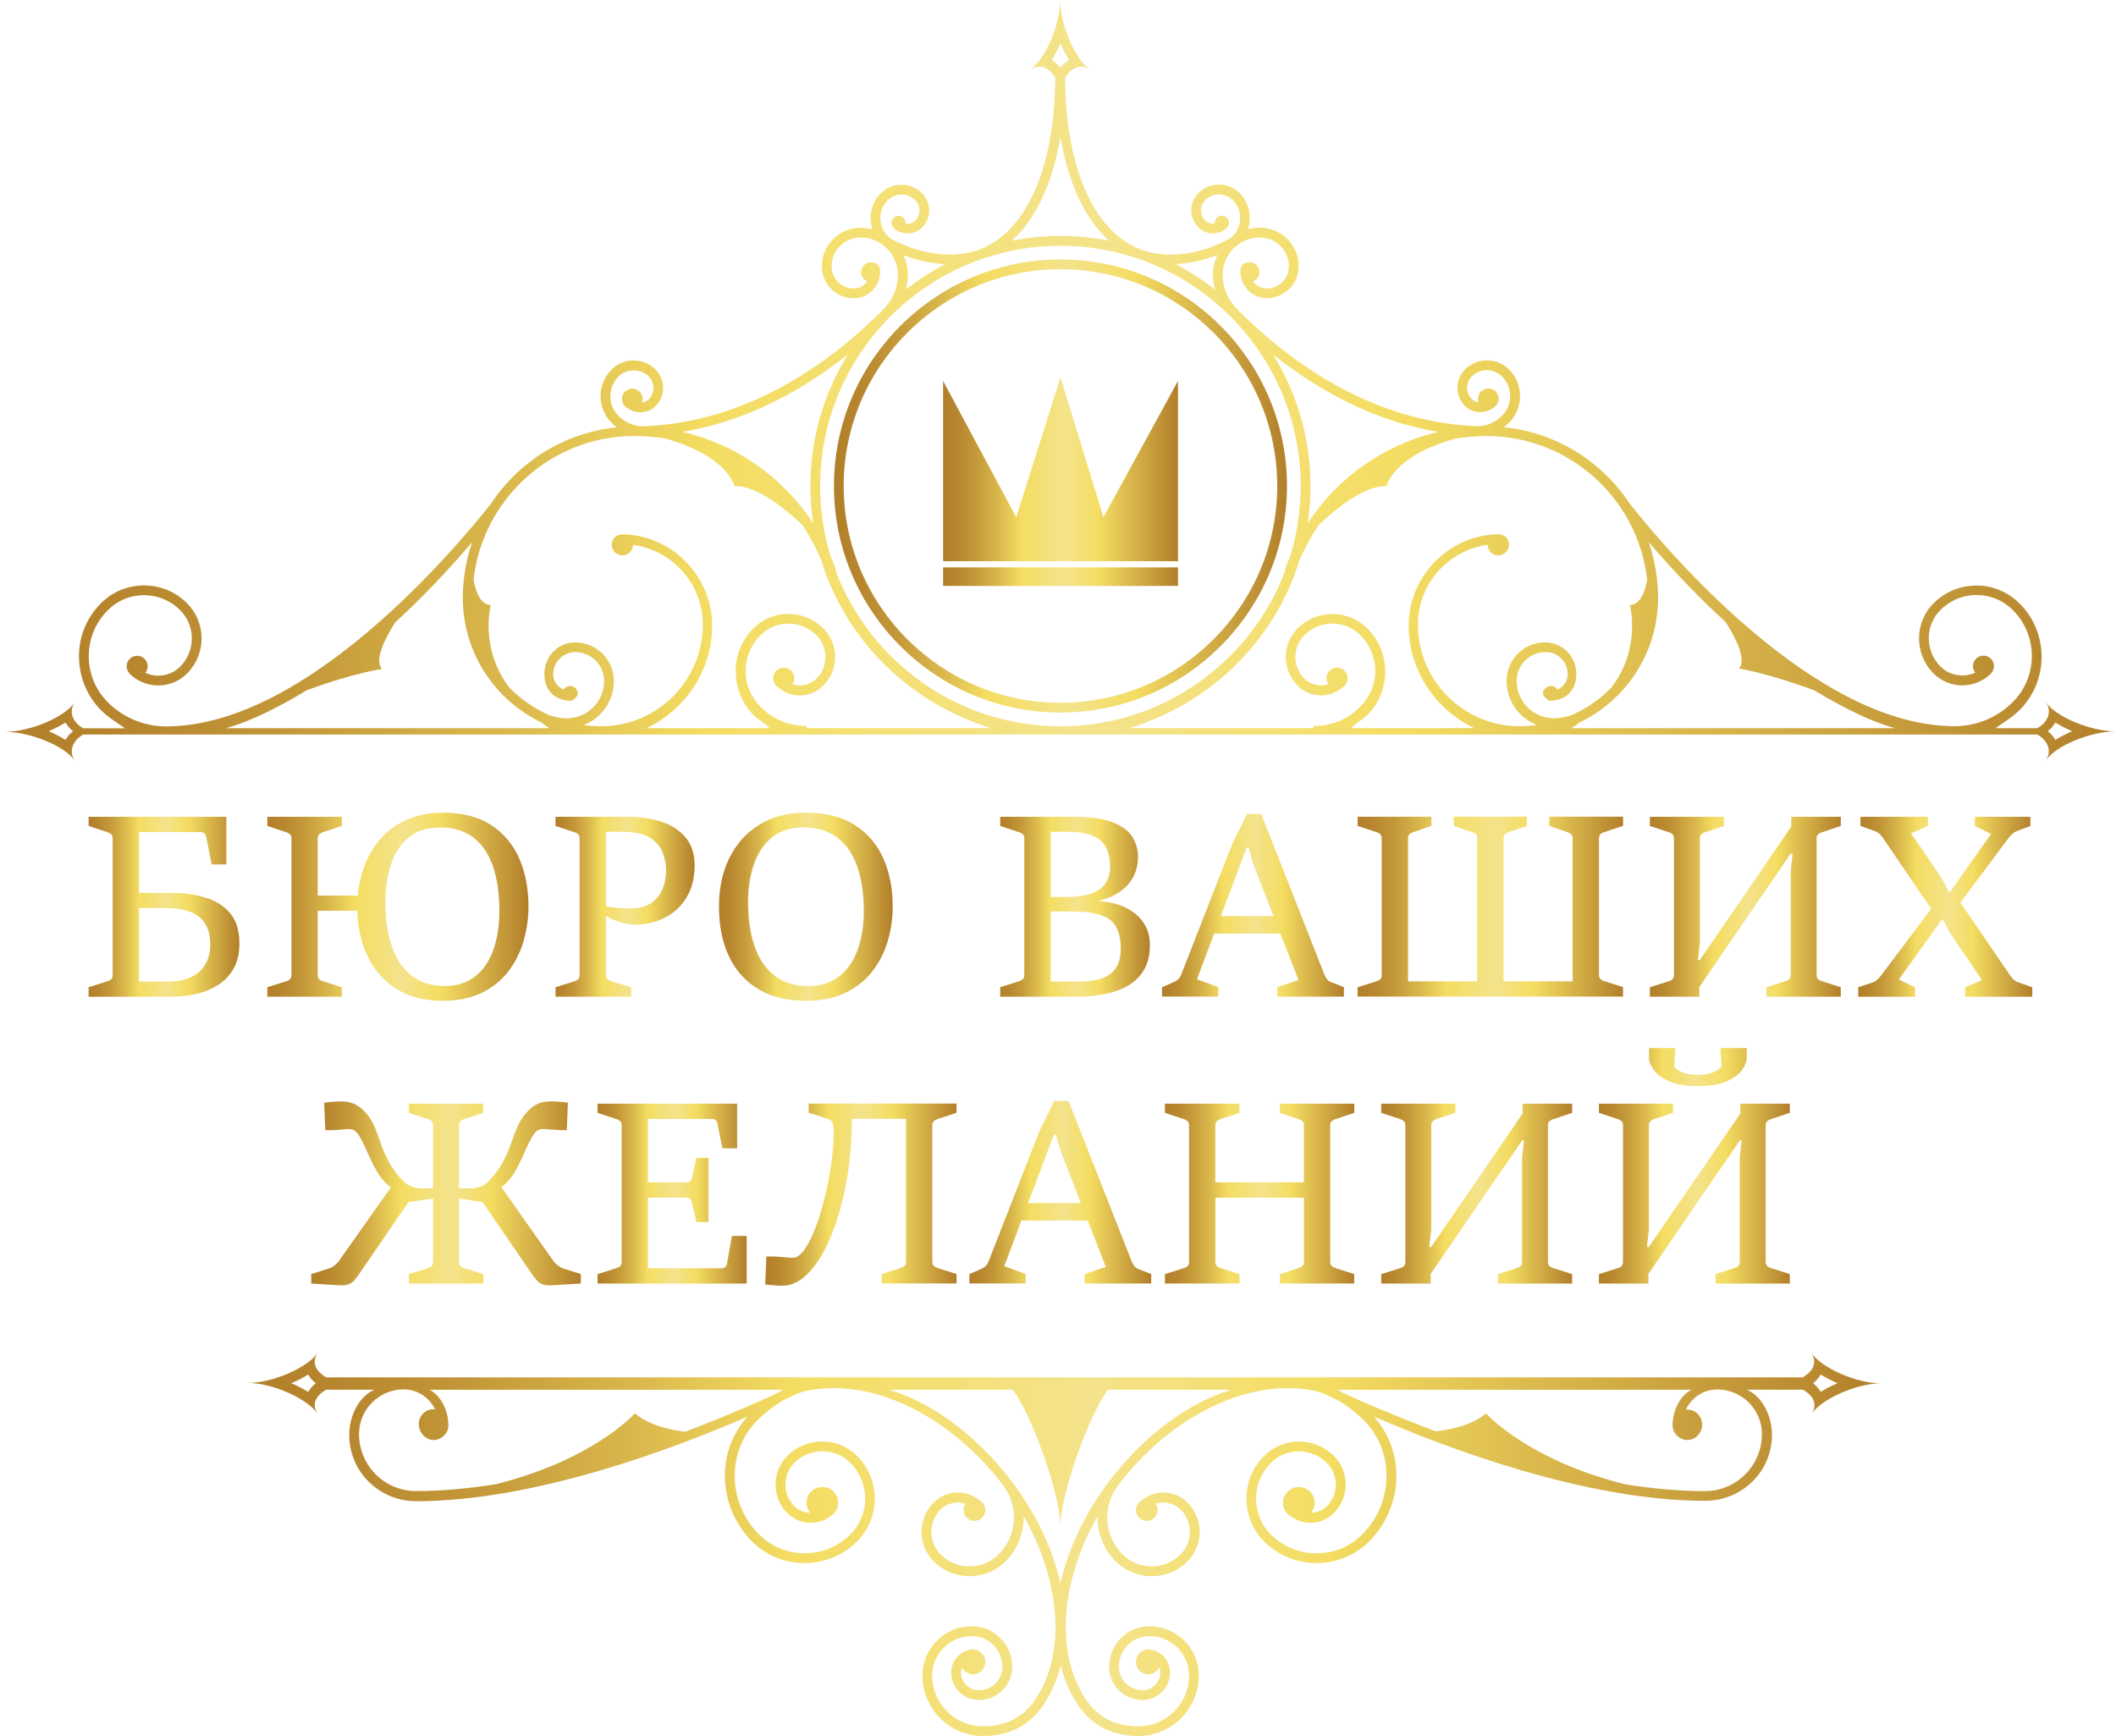 <?xml version="1.0" encoding="UTF-8"?> <svg xmlns="http://www.w3.org/2000/svg" width="206" height="169" viewBox="0 0 206 169" fill="none"><path d="M103.239 25.261C91.077 25.261 81.188 35.156 81.188 47.313C81.188 59.474 91.082 69.369 103.239 69.369C115.401 69.369 125.291 59.474 125.291 47.313C125.291 35.151 115.401 25.261 103.239 25.261ZM103.239 68.416C91.604 68.416 82.135 58.948 82.135 47.313C82.135 35.678 91.604 26.209 103.239 26.209C114.874 26.209 124.343 35.678 124.343 47.313C124.343 58.948 114.874 68.416 103.239 68.416Z" fill="url(#paint0_linear_1330_3)"></path><path d="M103.247 36.736L98.934 50.357L91.812 37.082V51.495V54.635H114.681V51.495V37.082L107.42 50.357L103.247 36.736Z" fill="url(#paint1_linear_1330_3)"></path><path d="M114.686 55.236H91.812V57.042H114.686V55.236Z" fill="url(#paint2_linear_1330_3)"></path><path d="M176.319 131.682C176.945 132.63 176.529 133.483 175.501 134.084H31.753C30.724 133.483 30.308 132.625 30.935 131.682C29.977 133.137 26.557 134.631 24.145 134.631C26.557 134.631 29.977 136.196 30.935 137.65C30.308 136.702 30.724 135.89 31.753 135.288H36.467C34.987 135.89 33.999 137.801 33.999 139.681C33.999 143.267 36.918 146.146 40.504 146.146C52.129 146.146 65.715 140.98 72.781 137.911C71.382 139.451 70.595 141.427 70.57 143.563C70.54 145.98 71.502 148.347 73.213 150.058C76.031 152.876 80.62 152.876 83.443 150.058C85.735 147.766 85.735 144.029 83.443 141.737C82.536 140.83 81.332 140.328 80.048 140.328C78.764 140.328 77.561 140.83 76.653 141.732C75.118 143.267 75.118 145.765 76.653 147.299C77.801 148.448 79.597 148.543 80.866 147.605C80.981 147.535 81.081 147.45 81.177 147.354C81.197 147.334 81.222 147.324 81.242 147.304L81.232 147.294C81.457 147.023 81.603 146.682 81.603 146.301C81.603 145.449 80.911 144.757 80.058 144.757C79.206 144.757 78.513 145.449 78.513 146.301C78.513 146.672 78.649 147.008 78.87 147.274C78.303 147.254 77.746 147.043 77.335 146.632C76.171 145.469 76.171 143.573 77.335 142.409C78.062 141.682 79.03 141.281 80.058 141.281C81.086 141.281 82.054 141.682 82.781 142.409C83.714 143.342 84.226 144.581 84.226 145.895C84.226 147.214 83.714 148.453 82.781 149.381C80.334 151.828 76.347 151.828 73.895 149.381C72.36 147.846 71.497 145.73 71.527 143.563C71.558 141.467 72.395 139.531 73.885 138.117C74.702 137.344 75.459 136.783 76.161 136.366C76.899 136.015 77.375 135.779 77.541 135.699C78.709 135.258 79.682 135.203 80.464 135.158C86.036 134.837 92.37 138.137 96.994 143.754C97.215 144.024 97.426 144.305 97.636 144.581C99.216 146.607 99.035 149.506 97.215 151.326C95.66 152.881 93.128 152.881 91.573 151.326C90.986 150.74 90.665 149.962 90.665 149.135C90.665 148.307 90.986 147.53 91.573 146.943C92.205 146.311 93.173 146.131 94 146.392C93.709 146.808 93.745 147.379 94.116 147.751C94.532 148.167 95.204 148.167 95.615 147.751C96.031 147.334 96.031 146.662 95.615 146.251C95.545 146.181 95.465 146.126 95.379 146.081C94.783 145.579 94.045 145.298 93.258 145.298C92.365 145.298 91.533 145.644 90.901 146.276C90.139 147.038 89.717 148.057 89.717 149.14C89.717 150.223 90.139 151.236 90.901 152.003C91.864 152.966 93.128 153.448 94.396 153.448C95.66 153.448 96.929 152.966 97.892 152.003C99.091 150.805 99.687 149.215 99.662 147.625C102.992 153.478 103.745 159.972 101.367 164.476C100.49 166.146 99.045 168.057 95.685 168.057C92.967 168.057 90.75 165.845 90.75 163.127C90.75 161.006 92.476 159.275 94.602 159.275C96.247 159.275 97.586 160.614 97.586 162.259C97.586 163.523 96.558 164.551 95.294 164.551C94.336 164.551 93.554 163.769 93.554 162.811C93.554 162.641 93.589 162.475 93.649 162.325C93.85 162.721 94.256 162.997 94.732 162.997C95.404 162.997 95.931 162.455 95.931 161.783C95.931 161.151 95.424 160.644 94.823 160.584V160.564C94.823 160.564 94.778 160.574 94.752 160.574C94.743 160.574 94.737 160.569 94.727 160.569C94.632 160.569 94.542 160.584 94.457 160.604C93.403 160.79 92.606 161.708 92.606 162.811C92.606 164.296 93.815 165.499 95.299 165.499C97.09 165.499 98.544 164.045 98.544 162.254C98.544 160.083 96.779 158.317 94.607 158.317C91.959 158.317 89.808 160.469 89.808 163.117C89.808 166.362 92.445 169 95.69 169C99.607 169 101.287 166.668 102.215 164.907C102.666 164.05 103.007 163.122 103.258 162.159C103.509 163.122 103.845 164.045 104.301 164.907C105.229 166.663 106.909 169 110.826 169C114.071 169 116.709 166.362 116.709 163.117C116.709 160.469 114.552 158.317 111.909 158.317C109.738 158.317 107.972 160.083 107.972 162.254C107.972 164.045 109.427 165.499 111.217 165.499C112.702 165.499 113.905 164.29 113.905 162.811C113.905 161.708 113.103 160.79 112.055 160.604C111.964 160.584 111.874 160.569 111.779 160.569C111.769 160.569 111.774 160.574 111.759 160.574C111.729 160.574 111.689 160.564 111.689 160.564V160.584C111.087 160.644 110.58 161.156 110.58 161.783C110.58 162.455 111.117 162.997 111.784 162.997C112.26 162.997 112.662 162.721 112.862 162.325C112.922 162.475 112.957 162.641 112.957 162.811C112.957 163.769 112.175 164.551 111.217 164.551C109.953 164.551 108.925 163.523 108.925 162.259C108.925 160.614 110.264 159.275 111.909 159.275C114.031 159.275 115.761 161.001 115.761 163.127C115.761 165.845 113.549 168.057 110.826 168.057C107.466 168.057 106.021 166.141 105.144 164.476C102.767 159.967 103.519 153.478 106.849 147.625C106.824 149.215 107.421 150.81 108.619 152.003C109.582 152.966 110.846 153.448 112.115 153.448C113.379 153.448 114.642 152.966 115.605 152.003C116.368 151.236 116.789 150.223 116.789 149.14C116.789 148.057 116.368 147.043 115.605 146.276C114.979 145.644 114.141 145.298 113.248 145.298C112.461 145.298 111.724 145.584 111.127 146.081C111.042 146.126 110.961 146.181 110.891 146.251C110.475 146.667 110.475 147.339 110.891 147.751C111.307 148.167 111.974 148.167 112.391 147.751C112.762 147.379 112.797 146.803 112.506 146.392C113.339 146.131 114.301 146.311 114.933 146.943C115.52 147.53 115.841 148.307 115.841 149.135C115.841 149.962 115.52 150.74 114.933 151.326C113.379 152.881 110.846 152.881 109.291 151.326C107.471 149.506 107.29 146.607 108.87 144.581C109.081 144.305 109.286 144.024 109.512 143.754C114.136 138.137 120.47 134.842 126.087 135.163C126.839 135.203 127.797 135.263 128.951 135.694C129.096 135.769 129.578 136.005 130.35 136.371C131.052 136.788 131.809 137.349 132.622 138.122C134.116 139.536 134.954 141.472 134.979 143.568C135.009 145.735 134.146 147.856 132.612 149.386C130.164 151.833 126.177 151.833 123.725 149.386C122.792 148.453 122.281 147.219 122.281 145.9C122.281 144.581 122.792 143.347 123.725 142.414C124.452 141.687 125.42 141.286 126.448 141.286C127.476 141.286 128.444 141.687 129.171 142.414C130.335 143.578 130.335 145.474 129.171 146.637C128.76 147.048 128.198 147.259 127.637 147.279C127.857 147.013 127.993 146.677 127.993 146.306C127.993 145.454 127.301 144.762 126.448 144.762C125.596 144.762 124.903 145.454 124.903 146.306C124.903 146.687 125.044 147.028 125.275 147.299L125.265 147.309C125.285 147.329 125.31 147.344 125.33 147.359C125.42 147.455 125.525 147.54 125.641 147.61C126.909 148.548 128.705 148.453 129.853 147.304C131.388 145.77 131.388 143.272 129.853 141.737C128.946 140.83 127.742 140.333 126.458 140.333C125.174 140.333 123.971 140.835 123.063 141.737C120.771 144.029 120.771 147.761 123.063 150.058C125.881 152.876 130.47 152.876 133.294 150.058C135.009 148.342 135.972 145.975 135.942 143.553C135.912 141.416 135.129 139.431 133.73 137.891C140.796 140.96 154.377 146.106 166.002 146.106C169.588 146.106 172.507 143.267 172.507 139.681C172.507 137.801 171.519 135.89 170.04 135.288H175.531C176.559 135.89 176.975 136.712 176.349 137.66C177.306 136.211 180.727 134.671 183.139 134.671C180.697 134.676 177.276 133.137 176.319 131.682ZM30.002 135.509C29.506 135.198 28.949 134.907 28.362 134.661C28.949 134.41 29.511 134.124 30.002 133.814C30.183 134.135 30.433 134.42 30.744 134.661C30.433 134.902 30.183 135.188 30.002 135.509ZM61.813 137.585C61.813 137.585 57.826 142.104 48.277 144.491C45.649 144.907 43.032 145.158 40.504 145.158C37.44 145.158 34.952 142.665 34.952 139.606C34.952 137.209 36.903 135.258 39.3 135.258C40.649 135.258 41.808 136.06 42.355 137.204C42.304 137.199 42.254 137.189 42.204 137.189C41.412 137.189 40.77 137.831 40.77 138.623C40.77 139.415 41.412 140.188 42.204 140.188C42.991 140.188 43.623 139.506 43.633 138.904H43.653C43.653 138.904 43.653 138.633 43.653 138.628V138.623C43.653 138.618 43.643 138.688 43.643 138.683C43.633 137.259 42.916 135.895 41.838 135.293H76.417C76.177 135.293 75.926 135.469 75.67 135.624C73.905 136.457 70.715 137.856 66.708 139.375C65.369 139.23 63.172 138.774 61.813 137.585ZM108.755 143.227C105.931 146.657 104.066 150.444 103.238 154.155C102.416 150.444 100.545 146.677 97.722 143.247C94.547 139.395 90.58 136.497 86.553 135.293H98.594C100.445 137.7 103.233 145.494 103.233 148.603C103.233 145.499 106.021 137.7 107.872 135.293H119.898C115.891 136.497 111.924 139.375 108.755 143.227ZM162.828 138.628C162.828 138.633 162.828 138.904 162.828 138.904H162.848C162.858 139.506 163.495 140.188 164.277 140.188C165.07 140.188 165.712 139.481 165.712 138.688C165.712 137.896 165.07 137.224 164.277 137.224C164.227 137.224 164.177 137.219 164.127 137.224C164.668 136.075 165.827 135.268 167.181 135.268C169.578 135.268 171.529 137.214 171.529 139.611C171.529 142.675 169.037 145.163 165.977 145.163C163.455 145.163 160.832 144.912 158.204 144.496C148.655 142.109 144.668 137.59 144.668 137.59C143.309 138.779 141.112 139.195 139.773 139.34C135.766 137.821 132.572 136.457 130.806 135.624C130.55 135.474 130.3 135.298 130.059 135.298H164.643C163.565 135.9 162.848 137.264 162.838 138.693C162.838 138.693 162.828 138.618 162.828 138.628C162.828 138.623 162.828 138.623 162.828 138.628ZM177.251 133.809C177.748 134.119 178.305 134.41 178.891 134.656C178.305 134.907 177.743 135.193 177.251 135.504C177.071 135.183 176.82 134.897 176.514 134.656C176.82 134.415 177.071 134.13 177.251 133.809Z" fill="url(#paint3_linear_1330_3)"></path><path d="M199.166 68.346C199.793 69.294 199.377 70.287 198.349 70.889H194.272C195.134 70.287 195.932 69.811 196.624 69.114C199.467 66.27 199.467 61.601 196.624 58.762C195.505 57.644 194.016 57.002 192.431 57.002C190.846 57.002 189.362 57.609 188.238 58.727C186.353 60.613 186.353 63.677 188.238 65.563C189.783 67.107 192.296 67.107 193.845 65.558L193.84 65.553C194.217 65.151 194.212 64.52 193.82 64.128C193.419 63.727 192.772 63.727 192.371 64.128C192 64.499 191.98 65.081 192.296 65.483C191.182 65.989 189.828 65.799 188.911 64.881C187.396 63.366 187.396 60.899 188.911 59.384C189.848 58.446 191.102 57.925 192.431 57.925C193.76 57.925 195.009 58.441 195.952 59.384C198.424 61.857 198.424 65.879 195.952 68.346C194.312 69.986 192.06 70.834 189.738 70.683C176.548 70.257 162.686 54.098 158.684 49.068C155.986 44.956 151.528 42.097 146.392 41.585C146.573 41.455 146.748 41.31 146.909 41.149C148.338 39.72 148.338 37.393 146.909 35.964C145.73 34.785 143.804 34.785 142.626 35.964C141.643 36.946 141.643 38.541 142.626 39.524C143.358 40.256 144.582 40.307 145.394 39.695C145.695 39.519 145.901 39.198 145.901 38.827C145.901 38.27 145.449 37.819 144.893 37.819C144.336 37.819 143.885 38.27 143.885 38.827C143.885 38.947 143.91 39.058 143.945 39.168C143.704 39.133 143.468 39.033 143.288 38.857C142.676 38.245 142.676 37.252 143.288 36.641C144.1 35.828 145.414 35.828 146.227 36.641C147.285 37.699 147.285 39.424 146.227 40.482C145.605 41.104 144.792 41.45 143.92 41.495C133.428 41.139 125.264 35.016 120.243 29.905L120.253 29.895C119.466 29.033 119.03 27.914 119.03 26.751C119.03 24.745 120.66 23.115 122.666 23.115C124.215 23.115 125.479 24.378 125.479 25.928C125.479 27.117 124.511 28.085 123.323 28.085C122.776 28.085 122.29 27.809 121.994 27.393C122.355 27.262 122.611 26.921 122.611 26.515C122.611 25.998 122.194 25.527 121.678 25.527C121.181 25.527 120.78 25.743 120.75 26.345H120.74C120.74 26.345 120.745 26.425 120.745 26.44C120.745 26.445 120.745 26.475 120.745 26.485C120.745 26.555 120.755 26.635 120.77 26.706C120.905 28 121.994 29.023 123.323 29.023C125.038 29.023 126.427 27.633 126.427 25.918C126.427 23.842 124.737 22.157 122.661 22.157C122.254 22.157 121.863 22.217 121.487 22.317C121.888 21.124 121.628 19.75 120.68 18.797C119.571 17.688 117.771 17.688 116.668 18.797C115.745 19.72 115.745 21.219 116.668 22.142C117.44 22.914 118.704 22.914 119.476 22.142L119.466 22.132C119.571 22.011 119.647 21.856 119.647 21.68C119.647 21.299 119.336 20.993 118.96 20.993C118.578 20.993 118.272 21.299 118.272 21.68C118.272 21.701 118.282 21.721 118.282 21.746C117.951 21.811 117.59 21.721 117.34 21.475C117.074 21.209 116.923 20.853 116.923 20.477C116.923 20.101 117.069 19.745 117.34 19.479C118.077 18.741 119.27 18.747 120.008 19.479C120.976 20.447 120.976 22.016 120.008 22.979C119.932 23.049 119.862 23.12 119.782 23.185C119.772 23.19 119.767 23.195 119.757 23.205C118.513 23.897 115.319 25.372 111.883 24.539C111.572 24.464 111.271 24.369 110.97 24.253C110.965 24.253 110.965 24.253 110.96 24.248C106.482 22.503 103.734 16.259 103.693 7.603C104.245 6.58 105.198 6.169 106.141 6.79C104.686 5.833 103.212 2.412 103.212 0C103.212 2.412 101.738 5.833 100.283 6.79C101.226 6.169 102.179 6.575 102.731 7.603C102.69 16.264 99.942 22.503 95.464 24.248C95.459 24.248 95.454 24.253 95.449 24.253C95.153 24.369 94.852 24.464 94.546 24.539C91.106 25.372 87.911 23.892 86.667 23.205C86.662 23.2 86.652 23.195 86.647 23.19C86.572 23.125 86.497 23.06 86.426 22.989C85.463 22.021 85.463 20.452 86.426 19.489C87.164 18.752 88.357 18.752 89.094 19.489C89.646 20.04 89.646 20.938 89.094 21.49C88.849 21.736 88.488 21.826 88.152 21.761C88.152 21.741 88.167 21.721 88.167 21.695C88.167 21.314 87.861 21.008 87.48 21.008C87.098 21.008 86.793 21.314 86.793 21.695C86.793 21.871 86.863 22.026 86.968 22.147L86.958 22.157C87.71 22.909 89.014 22.909 89.766 22.157C90.689 21.234 90.689 19.735 89.766 18.812C88.658 17.708 86.863 17.703 85.754 18.812C84.802 19.765 84.541 21.134 84.947 22.332C84.571 22.232 84.18 22.172 83.773 22.172C81.697 22.172 80.007 23.862 80.007 25.938C80.007 27.653 81.401 29.043 83.116 29.043C84.445 29.043 85.534 28.024 85.669 26.731C85.684 26.665 85.694 26.595 85.694 26.525C85.694 26.52 85.694 26.46 85.694 26.455C85.694 26.44 85.699 26.36 85.699 26.36H85.689C85.654 25.758 85.258 25.542 84.761 25.542C84.245 25.542 83.829 25.988 83.829 26.5C83.829 26.906 84.089 27.257 84.445 27.388C84.15 27.804 83.668 28.085 83.116 28.085C81.928 28.085 80.96 27.122 80.96 25.933C80.96 24.384 82.224 23.12 83.773 23.12C85.779 23.12 87.409 24.75 87.409 26.756C87.409 27.924 86.978 29.043 86.191 29.905L86.201 29.915C81.181 35.026 73.016 41.149 62.524 41.505C61.652 41.46 60.839 41.114 60.217 40.492C59.159 39.434 59.159 37.709 60.217 36.651C61.005 35.863 62.374 35.863 63.156 36.651C63.768 37.262 63.768 38.255 63.156 38.867C62.976 39.048 62.745 39.148 62.499 39.183C62.539 39.078 62.564 38.962 62.564 38.842C62.564 38.285 62.113 37.834 61.556 37.834C61 37.834 60.548 38.285 60.548 38.842C60.548 39.213 60.754 39.539 61.055 39.71C61.867 40.322 63.096 40.272 63.823 39.539C64.806 38.556 64.806 36.962 63.823 35.978C63.252 35.407 62.489 35.091 61.682 35.091C60.874 35.091 60.112 35.407 59.54 35.978C58.111 37.408 58.111 39.735 59.54 41.164C59.701 41.325 59.876 41.465 60.057 41.6C54.916 42.117 50.463 44.971 47.765 49.083C43.768 54.113 29.896 70.282 16.706 70.703C14.394 70.849 12.137 70.006 10.497 68.366C9.299 67.168 8.642 65.578 8.642 63.883C8.642 62.188 9.304 60.598 10.497 59.399C11.435 58.461 12.689 57.94 14.018 57.94C15.347 57.94 16.596 58.456 17.539 59.399C19.053 60.914 19.053 63.381 17.539 64.896C16.967 65.468 16.215 65.778 15.407 65.778C14.966 65.778 14.545 65.678 14.153 65.498C14.469 65.096 14.449 64.515 14.078 64.144C13.677 63.742 13.03 63.742 12.629 64.144C12.238 64.535 12.233 65.162 12.609 65.563L12.604 65.568C13.351 66.315 14.349 66.731 15.407 66.731C16.465 66.731 17.463 66.32 18.211 65.568C20.096 63.682 20.096 60.613 18.211 58.727C17.092 57.609 15.603 56.992 14.018 56.992C12.433 56.992 10.949 57.609 9.825 58.727C8.451 60.106 7.689 61.932 7.689 63.883C7.689 65.829 8.446 67.749 9.825 69.129C10.522 69.826 11.32 70.302 12.177 70.904H8.1C7.072 70.302 6.656 69.309 7.283 68.361C6.325 69.816 2.904 71.245 0.492 71.245C2.904 71.245 6.325 72.614 7.283 74.063C6.656 73.115 7.072 72.108 8.1 71.506H103.237H190.26H198.344C199.372 72.108 199.788 73.096 199.161 74.043C200.119 72.589 203.54 71.205 205.952 71.205C203.545 71.185 200.124 69.8 199.166 68.346ZM6.375 72.032C5.878 71.721 5.322 71.43 4.735 71.185C5.322 70.934 5.883 70.648 6.375 70.337C6.555 70.658 6.806 70.944 7.117 71.185C6.806 71.425 6.555 71.711 6.375 72.032ZM125.148 55.502C121.823 64.374 113.257 70.708 103.237 70.708C93.217 70.708 84.651 64.374 81.326 55.502L81.386 55.482C81.226 55.016 81.045 54.565 80.85 54.113C80.193 51.962 79.841 49.68 79.841 47.318C79.841 37.162 86.351 28.496 95.413 25.271C95.504 25.241 95.594 25.211 95.684 25.181C98.056 24.369 100.594 23.922 103.237 23.922C105.88 23.922 108.418 24.369 110.785 25.181C110.875 25.216 110.965 25.241 111.056 25.271C120.118 28.496 126.628 37.157 126.628 47.318C126.628 49.68 126.272 51.962 125.62 54.113C125.429 54.565 125.243 55.016 125.083 55.482L125.148 55.502ZM79.165 50.944C76.241 46.455 71.677 43.255 66.451 42.042C72.896 40.959 78.327 37.864 82.55 34.499C80.238 38.225 78.894 42.614 78.894 47.308C78.894 48.546 78.984 49.76 79.165 50.944ZM123.924 34.504C128.147 37.869 133.584 40.964 140.023 42.047C134.792 43.261 130.229 46.46 127.31 50.949C127.485 49.765 127.581 48.551 127.581 47.318C127.581 42.614 126.241 38.225 123.924 34.504ZM118.513 24.83C118.242 25.412 118.087 26.059 118.087 26.746C118.087 27.237 118.157 27.724 118.277 28.19C117.079 27.247 115.79 26.41 114.431 25.703C115.996 25.642 117.415 25.261 118.513 24.83ZM102.39 5.848C102.7 5.351 102.991 4.794 103.237 4.208C103.488 4.794 103.774 5.356 104.085 5.848C103.764 6.028 103.478 6.279 103.237 6.59C102.991 6.279 102.711 6.028 102.39 5.848ZM103.237 13.325C103.989 17.814 105.629 21.319 107.956 23.431C106.427 23.13 104.852 22.969 103.237 22.969C101.622 22.969 100.047 23.13 98.518 23.431C100.845 21.319 102.485 17.814 103.237 13.325ZM88.192 28.195C88.317 27.729 88.382 27.242 88.382 26.751C88.382 26.069 88.227 25.417 87.956 24.835C89.054 25.261 90.469 25.647 92.038 25.707C90.679 26.415 89.39 27.247 88.192 28.195ZM21.997 70.889C24.209 70.287 26.847 69.023 29.851 67.203C34.485 65.493 37.178 65.131 37.178 65.131C36.431 64.264 37.454 62.193 38.477 60.583C40.849 58.421 43.352 55.843 45.969 52.779C45.383 54.484 45.057 56.305 45.057 58.211C45.057 63.592 48.241 68.236 52.82 70.382L52.815 70.397L52.975 70.543C53.176 70.633 53.377 70.889 53.577 70.889H21.997ZM78.558 70.889V70.678C76.752 70.678 75.253 70.021 74.059 68.833C73.126 67.9 72.59 66.656 72.59 65.337C72.59 64.018 73.091 62.774 74.029 61.842C74.756 61.114 75.724 60.713 76.752 60.713C77.785 60.713 78.748 61.114 79.48 61.842C80.047 62.408 80.358 63.16 80.358 63.958C80.358 64.755 80.047 65.508 79.48 66.074C78.869 66.686 77.941 66.857 77.143 66.611C77.419 66.21 77.379 65.658 77.023 65.302C76.622 64.901 75.97 64.901 75.564 65.302C75.162 65.703 75.162 66.345 75.554 66.751C75.554 66.751 75.554 66.751 75.559 66.751L75.564 66.756C75.614 66.806 75.669 66.852 75.729 66.892C76.321 67.408 77.058 67.699 77.85 67.699C78.718 67.699 79.536 67.363 80.147 66.746C80.895 66.004 81.301 65.011 81.301 63.958C81.301 62.905 80.89 61.917 80.147 61.169C78.272 59.294 75.223 59.294 73.347 61.169C72.234 62.283 71.622 63.762 71.622 65.337C71.622 66.912 72.234 68.481 73.347 69.595C73.828 70.076 74.365 70.287 74.942 70.889H62.941C66.727 69.083 69.33 65.302 69.33 60.889C69.33 56.044 65.318 52.017 60.498 52.017V52.042C59.896 52.057 59.555 52.503 59.555 53.055C59.555 53.617 60.032 54.068 60.593 54.068C61.155 54.068 61.622 53.612 61.622 53.055C61.622 53.05 61.627 53.05 61.627 53.045C65.453 53.556 68.422 56.836 68.422 60.798C68.422 66.26 63.979 70.708 58.512 70.708C57.941 70.708 57.379 70.658 56.827 70.583C58.542 69.921 59.766 68.256 59.766 66.305C59.766 64.229 58.076 62.539 56 62.539C54.284 62.539 52.996 63.933 52.996 65.643C52.996 67.067 53.873 68.226 55.679 68.226V68.211C55.679 68.191 56.255 67.885 56.255 67.499C56.255 67.102 55.884 66.781 55.488 66.781C55.227 66.781 54.981 66.927 54.856 67.138C54.274 66.887 53.853 66.31 53.853 65.638C53.853 64.449 54.816 63.481 56.005 63.481C57.554 63.481 58.813 64.745 58.813 66.295C58.813 68.301 57.178 69.931 55.177 69.931C54.645 69.931 54.124 69.841 53.633 69.67L53.332 69.56C51.932 68.918 50.673 68.04 49.605 66.957C46.636 63.105 47.785 58.898 47.785 58.898C46.792 58.898 46.32 57.609 46.1 56.465C46.962 48.592 53.653 42.448 61.752 42.448C62.755 42.448 63.748 42.528 64.721 42.679C70.844 44.359 71.491 47.313 71.491 47.313C73.598 47.222 76.396 49.489 78.081 51.064C78.798 52.112 79.425 53.326 79.942 54.514C82.344 62.358 88.608 68.477 96.507 70.884H78.558V70.889ZM131.532 70.889C132.109 70.287 132.646 70.076 133.127 69.595C134.241 68.481 134.852 66.957 134.852 65.382C134.852 63.807 134.241 62.303 133.127 61.19C131.252 59.314 128.197 59.304 126.322 61.179C124.787 62.719 124.787 65.212 126.322 66.751C126.934 67.363 127.751 67.699 128.619 67.699C129.411 67.699 130.148 67.403 130.74 66.892C130.8 66.852 130.855 66.806 130.906 66.756C130.906 66.751 130.911 66.751 130.911 66.746C131.302 66.345 131.302 65.698 130.901 65.297C130.499 64.896 129.847 64.896 129.441 65.297C129.085 65.653 129.045 66.205 129.321 66.606C128.518 66.852 127.591 66.681 126.984 66.069C125.815 64.901 125.815 63.005 126.984 61.837C127.711 61.109 128.684 60.708 129.712 60.708C130.745 60.708 131.713 61.109 132.44 61.837C133.373 62.769 133.89 64.013 133.89 65.332C133.89 66.651 133.333 67.895 132.4 68.828C131.211 70.016 129.707 70.673 127.901 70.673V70.884H109.957C117.856 68.477 124.115 62.358 126.517 54.514C127.034 53.326 127.661 52.152 128.378 51.104C130.063 49.524 132.861 47.237 134.968 47.328C134.968 47.328 135.615 44.364 141.738 42.684C142.711 42.538 143.699 42.448 144.707 42.448C152.807 42.448 159.497 48.592 160.359 56.465C160.139 57.614 159.672 58.898 158.674 58.898C158.674 58.898 159.823 63.105 156.859 66.957C155.796 68.04 154.532 68.923 153.133 69.56L152.837 69.665C152.34 69.841 151.819 69.926 151.287 69.926C149.281 69.926 147.651 68.296 147.651 66.29C147.651 64.74 148.915 63.477 150.465 63.477C151.653 63.477 152.621 64.444 152.621 65.633C152.621 66.305 152.215 66.882 151.633 67.132C151.508 66.922 151.287 66.776 151.026 66.776C150.63 66.776 150.204 67.097 150.204 67.494C150.204 67.875 150.78 68.186 150.78 68.206V68.221C152.586 68.221 153.464 67.062 153.464 65.638C153.464 63.923 152.125 62.534 150.409 62.534C148.333 62.534 146.668 64.224 146.668 66.3C146.668 68.246 147.902 69.911 149.622 70.578C149.07 70.653 148.514 70.703 147.942 70.703C142.48 70.703 138.037 66.26 138.037 60.793C138.037 56.826 141.006 53.551 144.833 53.04C144.833 53.045 144.833 53.045 144.833 53.05C144.833 53.612 145.289 54.063 145.846 54.063C146.407 54.063 146.909 53.607 146.909 53.05C146.909 52.498 146.568 52.052 145.966 52.037V52.012C141.151 52.012 137.139 56.044 137.139 60.884C137.139 65.297 139.742 69.078 143.529 70.884H131.532V70.889ZM152.892 70.889C153.097 70.889 153.298 70.633 153.499 70.543L153.659 70.437L153.654 70.397C158.233 68.246 161.418 63.597 161.418 58.211C161.418 56.31 161.092 54.474 160.505 52.769C163.123 55.828 165.625 58.396 167.997 60.558C169.026 62.172 170.044 64.219 169.296 65.086C169.296 65.086 171.994 65.493 176.628 67.203C179.633 69.023 182.27 70.287 184.482 70.889H152.892ZM199.357 71.185C199.663 70.939 199.914 70.658 200.094 70.337C200.591 70.648 201.147 70.939 201.734 71.185C201.147 71.436 200.586 71.721 200.094 72.032C199.919 71.711 199.668 71.425 199.357 71.185Z" fill="url(#paint4_linear_1330_3)"></path><path d="M8.625 97.028V96.11L10.506 95.513C10.646 95.473 10.756 95.408 10.842 95.313C10.927 95.218 10.972 95.082 10.972 94.901V81.617C10.972 81.446 10.927 81.316 10.837 81.225C10.746 81.135 10.636 81.07 10.506 81.03L8.625 80.408V79.515H22.035V84.154H20.606L20.07 81.456C20.034 81.311 19.974 81.195 19.884 81.12C19.794 81.045 19.678 81.005 19.543 81.005H13.535V86.927H16.744C17.893 86.927 18.966 87.073 19.964 87.369C20.962 87.66 21.77 88.166 22.381 88.878C22.998 89.591 23.304 90.584 23.304 91.862C23.304 92.815 23.119 93.618 22.753 94.275C22.387 94.932 21.885 95.463 21.258 95.87C20.626 96.276 19.914 96.572 19.122 96.757C18.329 96.943 17.507 97.033 16.659 97.033H8.625V97.028ZM13.535 95.558H16.308C17.657 95.558 18.69 95.238 19.402 94.596C20.115 93.954 20.471 93.066 20.471 91.933C20.471 90.744 20.115 89.856 19.407 89.275C18.7 88.693 17.627 88.402 16.183 88.402H13.535V95.558Z" fill="url(#paint5_linear_1330_3)"></path><path d="M26.027 97.028V96.11L27.908 95.513C28.048 95.473 28.159 95.408 28.244 95.313C28.329 95.217 28.374 95.082 28.374 94.901V81.616C28.374 81.446 28.329 81.315 28.239 81.225C28.149 81.135 28.038 81.07 27.908 81.029L26.027 80.408V79.515H33.279V80.408L31.409 81.029C31.278 81.07 31.168 81.14 31.073 81.23C30.977 81.325 30.932 81.451 30.932 81.616V87.183H34.999L34.964 88.663H30.932V94.901C30.932 95.082 30.977 95.217 31.062 95.313C31.148 95.408 31.263 95.473 31.409 95.513L33.279 96.11V97.028H26.027ZM43.089 97.429C41.263 97.429 39.739 97.028 38.505 96.22C37.271 95.413 36.343 94.32 35.717 92.936C35.09 91.551 34.779 90.002 34.779 88.281C34.779 87.013 34.964 85.819 35.33 84.711C35.697 83.597 36.233 82.624 36.94 81.787C37.647 80.949 38.52 80.292 39.553 79.821C40.586 79.35 41.775 79.114 43.119 79.114C45.015 79.114 46.579 79.515 47.808 80.317C49.037 81.12 49.95 82.208 50.551 83.582C51.148 84.956 51.449 86.511 51.449 88.246C51.449 89.405 51.288 90.528 50.968 91.621C50.647 92.715 50.15 93.703 49.478 94.575C48.806 95.453 47.943 96.145 46.89 96.657C45.827 97.173 44.563 97.429 43.089 97.429ZM37.517 87.805C37.517 89.44 37.723 90.874 38.139 92.098C38.555 93.322 39.187 94.279 40.045 94.962C40.897 95.644 41.98 95.99 43.294 95.99C44.473 95.99 45.461 95.679 46.248 95.062C47.036 94.445 47.633 93.582 48.024 92.479C48.42 91.376 48.615 90.102 48.615 88.663C48.615 87.003 48.41 85.563 47.994 84.35C47.577 83.136 46.945 82.198 46.088 81.541C45.23 80.884 44.152 80.553 42.838 80.553C41.584 80.553 40.566 80.884 39.779 81.541C38.991 82.198 38.42 83.081 38.059 84.179C37.703 85.277 37.517 86.486 37.517 87.805Z" fill="url(#paint6_linear_1330_3)"></path><path d="M54.082 97.028V96.11L55.963 95.513C56.093 95.473 56.203 95.408 56.294 95.313C56.384 95.218 56.429 95.082 56.429 94.901V81.617C56.429 81.446 56.384 81.316 56.299 81.225C56.214 81.135 56.103 81.07 55.963 81.03L54.082 80.408V79.515H61.138C62.342 79.515 63.435 79.681 64.413 80.002C65.391 80.328 66.168 80.839 66.75 81.536C67.332 82.233 67.623 83.141 67.623 84.264C67.623 85.443 67.367 86.466 66.861 87.329C66.354 88.191 65.652 88.853 64.764 89.32C63.877 89.786 62.858 90.017 61.71 90.017C61.294 90.017 60.807 89.921 60.246 89.731C59.684 89.54 59.222 89.325 58.867 89.089V88.186C59.137 88.266 59.513 88.327 60 88.372C60.486 88.412 60.943 88.432 61.369 88.432C62.141 88.432 62.758 88.292 63.22 88.016C63.681 87.74 64.027 87.399 64.263 86.998C64.498 86.597 64.654 86.195 64.734 85.799C64.809 85.403 64.85 85.087 64.85 84.851C64.85 84.169 64.729 83.532 64.488 82.945C64.248 82.359 63.821 81.887 63.215 81.521C62.603 81.16 61.735 80.98 60.612 80.98H58.987V94.901C58.987 95.082 59.032 95.218 59.127 95.313C59.222 95.408 59.333 95.473 59.463 95.513L61.454 96.11V97.028H54.082Z" fill="url(#paint7_linear_1330_3)"></path><path d="M78.447 97.429C76.641 97.429 75.106 97.053 73.848 96.306C72.589 95.558 71.631 94.495 70.979 93.126C70.322 91.752 69.996 90.127 69.996 88.246C69.996 86.471 70.332 84.896 71.009 83.527C71.686 82.153 72.654 81.075 73.923 80.292C75.187 79.505 76.706 79.114 78.472 79.114C80.392 79.114 81.977 79.515 83.221 80.317C84.465 81.12 85.392 82.208 85.999 83.582C86.606 84.956 86.907 86.511 86.907 88.246C86.907 89.405 86.747 90.528 86.421 91.621C86.095 92.715 85.593 93.703 84.911 94.575C84.229 95.453 83.356 96.145 82.283 96.657C81.22 97.173 79.936 97.429 78.447 97.429ZM78.667 95.99C79.866 95.99 80.864 95.679 81.671 95.062C82.479 94.445 83.081 93.582 83.487 92.479C83.888 91.376 84.094 90.102 84.094 88.663C84.094 87.003 83.878 85.563 83.452 84.35C83.025 83.136 82.378 82.198 81.511 81.541C80.643 80.884 79.545 80.553 78.221 80.553C76.952 80.553 75.919 80.884 75.127 81.541C74.334 82.198 73.752 83.081 73.381 84.179C73.01 85.277 72.825 86.486 72.825 87.805C72.825 89.44 73.035 90.874 73.451 92.098C73.873 93.322 74.515 94.279 75.382 94.962C76.245 95.644 77.343 95.99 78.667 95.99Z" fill="url(#paint8_linear_1330_3)"></path><path d="M97.375 97.028V96.11L99.256 95.513C99.396 95.473 99.506 95.408 99.592 95.313C99.677 95.218 99.722 95.082 99.722 94.901V81.617C99.722 81.446 99.677 81.316 99.587 81.225C99.496 81.135 99.386 81.07 99.256 81.03L97.375 80.408V79.515H104.421C106.136 79.515 107.455 79.701 108.373 80.072C109.291 80.443 109.918 80.924 110.264 81.511C110.61 82.103 110.785 82.73 110.785 83.397C110.785 84.505 110.449 85.423 109.782 86.15C109.115 86.877 108.213 87.384 107.069 87.67V87.745C108.007 87.795 108.84 87.996 109.572 88.352C110.304 88.708 110.881 89.189 111.307 89.801C111.728 90.413 111.944 91.13 111.944 91.963C111.944 92.971 111.743 93.803 111.347 94.46C110.946 95.117 110.404 95.629 109.722 96.005C109.04 96.381 108.273 96.642 107.42 96.797C106.568 96.953 105.69 97.028 104.787 97.028H97.375ZM102.285 80.98V87.329H103.544C105.254 87.329 106.437 87.068 107.089 86.546C107.746 86.025 108.072 85.313 108.072 84.41C108.072 83.206 107.751 82.334 107.114 81.792C106.477 81.25 105.449 80.98 104.045 80.98H102.285ZM102.285 88.733V95.558H105.068C106.437 95.558 107.45 95.308 108.117 94.801C108.779 94.295 109.11 93.477 109.11 92.349C109.11 91.015 108.759 90.077 108.052 89.54C107.35 89.004 106.151 88.733 104.466 88.733H102.285Z" fill="url(#paint9_linear_1330_3)"></path><path d="M113.129 97.028V96.11L114.373 95.558C114.674 95.418 114.879 95.197 114.995 94.886L119.965 82.163L121.404 79.244H122.783L128.952 94.921C129.007 95.052 129.087 95.182 129.192 95.318C129.293 95.453 129.408 95.543 129.538 95.594L130.832 96.105V97.023H124.358V96.105L126.409 95.398L122.036 84.199L121.559 82.549H121.354L116.529 95.333L118.605 96.1V97.018H113.129V97.028ZM118.014 90.884L118.61 89.189H124.242L124.839 90.884H118.014Z" fill="url(#paint10_linear_1330_3)"></path><path d="M132.168 97.028V96.11L134.049 95.513C134.189 95.473 134.299 95.408 134.385 95.323C134.47 95.237 134.515 95.107 134.515 94.936V81.636C134.515 81.456 134.47 81.32 134.385 81.225C134.299 81.13 134.189 81.065 134.049 81.025L132.168 80.403V79.51H139.35V80.403L137.554 81.025C137.414 81.075 137.303 81.145 137.213 81.23C137.123 81.32 137.078 81.456 137.078 81.631V95.538H143.808V81.631C143.808 81.451 143.768 81.315 143.678 81.22C143.592 81.125 143.482 81.06 143.342 81.019L141.536 80.398V79.505H148.643V80.398L146.847 81.019C146.702 81.07 146.586 81.14 146.501 81.225C146.416 81.315 146.371 81.451 146.371 81.626V95.533H153.101V81.626C153.101 81.446 153.056 81.315 152.961 81.225C152.865 81.135 152.745 81.065 152.6 81.019L150.829 80.398V79.505H158.011V80.398L156.155 81.019C156.01 81.06 155.89 81.13 155.799 81.22C155.709 81.315 155.664 81.451 155.664 81.631V94.891C155.664 95.072 155.709 95.207 155.804 95.302C155.9 95.398 156.015 95.463 156.15 95.503L158.006 96.1V97.018H132.168V97.028Z" fill="url(#paint11_linear_1330_3)"></path><path d="M160.621 97.028V96.11L162.502 95.513C162.642 95.473 162.753 95.408 162.838 95.313C162.923 95.218 162.968 95.082 162.968 94.901V81.617C162.968 81.446 162.923 81.316 162.833 81.225C162.742 81.135 162.632 81.07 162.502 81.03L160.621 80.408V79.515H167.838V80.408L165.967 81.03C165.837 81.07 165.727 81.14 165.631 81.23C165.536 81.326 165.491 81.451 165.491 81.617V91.762L165.295 93.472H165.481L174.383 80.478V79.515H179.207V80.408L177.352 81.03C177.211 81.07 177.096 81.14 176.995 81.23C176.9 81.326 176.85 81.451 176.85 81.617V94.901C176.85 95.082 176.9 95.218 176.995 95.313C177.091 95.408 177.211 95.473 177.352 95.513L179.207 96.11V97.028H171.975V96.11L173.831 95.513C173.976 95.473 174.097 95.408 174.192 95.313C174.287 95.218 174.332 95.082 174.332 94.901V84.731L174.518 83.096H174.332L165.441 96.09V97.028H160.621Z" fill="url(#paint12_linear_1330_3)"></path><path d="M180.902 97.028V96.11L182.367 95.624C182.512 95.574 182.658 95.483 182.793 95.343C182.933 95.203 183.054 95.067 183.159 94.927L188.009 88.477L183.31 81.566C183.219 81.426 183.109 81.296 182.974 81.175C182.838 81.055 182.703 80.969 182.562 80.919L181.123 80.408V79.515H187.683V80.408L186.048 81.13L188.992 85.418L189.749 86.857H189.824L193.831 81.19L192.257 80.408V79.515H197.668V80.408L196.314 80.919C196.198 80.96 196.068 81.045 195.923 81.17C195.777 81.296 195.647 81.436 195.531 81.591L190.852 87.87L195.687 94.952C195.792 95.107 195.913 95.243 196.043 95.368C196.173 95.488 196.304 95.574 196.434 95.614L197.848 96.115V97.033H191.299V96.115L192.949 95.408L189.894 90.915L189.127 89.51H189.052L184.864 95.358L186.439 96.115V97.033H180.902V97.028Z" fill="url(#paint13_linear_1330_3)"></path><path d="M39.815 124.957V124.039L41.695 123.443C41.836 123.403 41.946 123.337 42.031 123.242C42.116 123.147 42.162 123.011 42.162 122.831V116.677L39.769 117.018L35.166 123.734C34.93 124.085 34.724 124.365 34.549 124.581C34.373 124.797 34.167 124.947 33.932 125.032C33.696 125.118 33.36 125.148 32.929 125.123L30.301 124.952V124.034L32.046 123.483C32.166 123.443 32.287 123.383 32.407 123.307C32.528 123.232 32.638 123.142 32.743 123.036C32.849 122.936 32.934 122.841 32.999 122.751L38.054 115.594C37.508 115.188 37.056 114.666 36.695 114.039C36.334 113.407 36.018 112.776 35.752 112.149C35.486 111.517 35.221 110.99 34.96 110.559C34.694 110.133 34.383 109.917 34.027 109.917C33.846 109.917 33.581 109.932 33.235 109.967C32.884 110.002 32.532 110.022 32.171 110.027H31.67L31.56 107.354C31.845 107.314 32.126 107.279 32.402 107.259C32.678 107.234 32.939 107.224 33.184 107.224C33.761 107.224 34.248 107.329 34.644 107.54C35.04 107.75 35.411 108.076 35.762 108.518C36.103 108.949 36.369 109.41 36.555 109.897C36.74 110.383 36.931 110.9 37.116 111.441C37.302 111.983 37.558 112.55 37.879 113.147C38.2 113.743 38.666 114.36 39.278 115.002C39.504 115.238 39.774 115.413 40.085 115.524C40.396 115.634 40.702 115.689 41.003 115.689H42.162V109.546C42.162 109.375 42.116 109.245 42.031 109.15C41.946 109.054 41.836 108.994 41.695 108.959L39.815 108.337V107.444H47.031V108.337L45.161 108.959C45.015 109.009 44.9 109.079 44.815 109.165C44.729 109.255 44.684 109.38 44.684 109.541V115.684H45.843C46.154 115.684 46.459 115.629 46.765 115.519C47.071 115.408 47.337 115.238 47.568 114.997C48.17 114.355 48.631 113.733 48.947 113.142C49.263 112.55 49.519 111.978 49.709 111.436C49.9 110.895 50.09 110.378 50.281 109.892C50.472 109.405 50.737 108.944 51.084 108.513C51.434 108.071 51.806 107.745 52.197 107.535C52.588 107.324 53.069 107.219 53.651 107.219C53.897 107.219 54.158 107.229 54.439 107.254C54.719 107.279 55 107.309 55.286 107.349L55.176 110.022H54.674C54.318 110.012 53.957 109.992 53.601 109.962C53.245 109.932 52.984 109.912 52.819 109.912C52.463 109.912 52.147 110.123 51.886 110.549C51.62 110.97 51.354 111.497 51.093 112.124C50.828 112.75 50.517 113.377 50.161 114.009C49.805 114.641 49.348 115.158 48.807 115.564L53.862 122.746C53.937 122.836 54.022 122.931 54.123 123.026C54.223 123.122 54.338 123.212 54.459 123.297C54.579 123.377 54.704 123.438 54.825 123.483L56.545 124.034V124.952L53.822 125.123C53.39 125.148 53.054 125.118 52.819 125.032C52.583 124.947 52.377 124.797 52.202 124.581C52.026 124.365 51.816 124.085 51.575 123.734L46.971 117.018L44.689 116.677V122.831C44.689 123.011 44.734 123.147 44.82 123.242C44.905 123.337 45.02 123.403 45.166 123.443L47.036 124.039V124.957H39.815Z" fill="url(#paint14_linear_1330_3)"></path><path d="M58.172 124.957V124.039L60.053 123.443C60.193 123.402 60.303 123.337 60.389 123.242C60.474 123.147 60.519 123.011 60.519 122.831V109.546C60.519 109.375 60.474 109.245 60.383 109.154C60.293 109.064 60.183 108.999 60.053 108.959L58.172 108.337V107.444H71.763V111.792H70.323L69.847 109.385C69.817 109.24 69.752 109.124 69.662 109.049C69.571 108.974 69.456 108.934 69.32 108.934H63.082V115.102H66.833C66.993 115.102 67.114 115.067 67.194 114.997C67.269 114.927 67.325 114.817 67.36 114.661L67.801 112.73H68.975V118.969H67.801L67.36 117.053C67.325 116.898 67.274 116.783 67.194 116.707C67.119 116.632 66.999 116.592 66.833 116.592H63.082V123.468H70.273C70.394 123.468 70.504 123.428 70.599 123.347C70.695 123.267 70.75 123.152 70.775 123.006L71.261 120.318H72.691V124.957H58.172Z" fill="url(#paint15_linear_1330_3)"></path><path d="M74.492 125.043L74.612 122.32H75.099C75.335 122.32 75.6 122.33 75.901 122.355C76.197 122.38 76.468 122.4 76.714 122.42C76.96 122.44 77.115 122.45 77.18 122.45C77.561 122.45 77.943 122.18 78.324 121.643C78.705 121.106 79.061 120.389 79.402 119.491C79.743 118.594 80.049 117.606 80.31 116.517C80.576 115.429 80.786 114.336 80.937 113.228C81.092 112.119 81.167 111.096 81.167 110.148C81.167 109.692 81.112 109.386 81.007 109.23C80.901 109.075 80.776 108.98 80.631 108.94L78.725 108.328V107.435H93.123V108.328L91.253 108.95C91.122 108.99 91.007 109.06 90.912 109.15C90.816 109.246 90.766 109.371 90.766 109.536V122.821C90.766 123.002 90.816 123.137 90.912 123.233C91.007 123.328 91.122 123.393 91.253 123.433L93.123 124.03V124.948H85.831V124.03L87.712 123.433C87.858 123.393 87.978 123.328 88.068 123.233C88.158 123.137 88.204 123.002 88.204 122.821V108.915H82.943C82.933 111.111 82.747 113.187 82.386 115.143C82.025 117.099 81.533 118.829 80.906 120.334C80.285 121.839 79.567 123.022 78.755 123.88C77.943 124.737 77.08 125.169 76.162 125.169C75.876 125.169 75.606 125.154 75.345 125.123C75.089 125.108 74.803 125.078 74.492 125.043Z" fill="url(#paint16_linear_1330_3)"></path><path d="M94.371 124.957V124.039L95.615 123.488C95.916 123.347 96.121 123.126 96.237 122.816L101.207 110.092L102.646 107.173H104.025L110.194 122.851C110.249 122.981 110.329 123.111 110.435 123.247C110.535 123.382 110.65 123.473 110.781 123.523L112.074 124.034V124.952H105.6V124.034L107.651 123.327L103.278 112.128L102.802 110.478H102.596L97.771 123.262L99.848 124.029V124.947H94.371V124.957ZM99.256 118.813L99.853 117.118H105.485L106.081 118.813H99.256Z" fill="url(#paint17_linear_1330_3)"></path><path d="M113.41 124.957V124.039L115.291 123.443C115.431 123.402 115.542 123.337 115.627 123.242C115.712 123.147 115.757 123.011 115.757 122.831V109.546C115.757 109.375 115.712 109.245 115.622 109.154C115.532 109.064 115.421 108.999 115.291 108.959L113.41 108.337V107.444H120.662V108.337L118.791 108.959C118.661 108.999 118.551 109.069 118.455 109.16C118.36 109.255 118.315 109.38 118.315 109.546V115.102H126.936V109.546C126.936 109.375 126.891 109.245 126.801 109.16C126.71 109.074 126.595 109.009 126.444 108.959L124.589 108.337V107.444H131.841V108.337L129.985 108.959C129.84 109.009 129.719 109.079 129.629 109.165C129.539 109.255 129.494 109.38 129.494 109.541V122.826C129.494 123.006 129.544 123.142 129.639 123.237C129.734 123.332 129.85 123.397 129.98 123.438L131.836 124.034V124.952H124.599V124.034L126.454 123.438C126.6 123.387 126.72 123.317 126.811 123.232C126.901 123.142 126.946 123.006 126.946 122.831V116.602H118.325V122.831C118.325 123.011 118.37 123.147 118.455 123.232C118.541 123.322 118.656 123.392 118.801 123.438L120.672 124.034V124.952H113.41V124.957Z" fill="url(#paint18_linear_1330_3)"></path><path d="M134.469 124.957V124.039L136.349 123.443C136.49 123.402 136.6 123.337 136.685 123.242C136.771 123.147 136.816 123.011 136.816 122.831V109.546C136.816 109.375 136.771 109.245 136.68 109.154C136.59 109.064 136.48 108.999 136.349 108.959L134.469 108.337V107.444H141.686V108.337L139.815 108.959C139.684 108.999 139.574 109.069 139.479 109.16C139.384 109.255 139.338 109.38 139.338 109.546V119.691L139.143 121.401H139.328L148.23 108.407V107.444H153.055V108.337L151.199 108.959C151.059 108.999 150.943 109.069 150.843 109.16C150.748 109.255 150.698 109.38 150.698 109.546V122.831C150.698 123.011 150.748 123.147 150.843 123.242C150.938 123.337 151.059 123.402 151.199 123.443L153.055 124.039V124.957H145.823V124.039L147.679 123.443C147.824 123.402 147.944 123.337 148.04 123.242C148.135 123.147 148.18 123.011 148.18 122.831V112.66L148.366 111.025H148.18L139.288 124.019V124.957H134.469Z" fill="url(#paint19_linear_1330_3)"></path><path d="M155.66 124.957V124.039L157.541 123.442C157.681 123.402 157.792 123.337 157.877 123.242C157.962 123.147 158.007 123.011 158.007 122.831V109.546C158.007 109.375 157.962 109.245 157.872 109.154C157.782 109.064 157.671 108.999 157.541 108.959L155.66 108.337V107.444H162.877V108.337L161.006 108.959C160.876 108.999 160.766 109.069 160.67 109.159C160.575 109.255 160.53 109.38 160.53 109.546V119.691L160.334 121.401H160.52L169.422 108.407V107.444H174.246V108.337L172.391 108.959C172.25 108.999 172.135 109.069 172.035 109.159C171.939 109.255 171.889 109.38 171.889 109.546V122.831C171.889 123.011 171.939 123.147 172.035 123.242C172.13 123.337 172.25 123.402 172.391 123.442L174.246 124.039V124.957H167.014V124.039L168.87 123.442C169.015 123.402 169.136 123.337 169.231 123.242C169.326 123.147 169.372 123.011 169.372 122.831V112.66L169.557 111.025H169.372L160.48 124.019V124.957H155.66ZM165.299 105.734C164.126 105.734 163.193 105.574 162.496 105.258C161.799 104.942 161.297 104.57 160.996 104.144C160.69 103.723 160.54 103.352 160.54 103.031V102.028H163.078V102.469L162.992 103.848C163.198 104.099 163.499 104.295 163.895 104.435C164.296 104.576 164.758 104.641 165.289 104.641C165.821 104.641 166.287 104.565 166.698 104.42C167.11 104.275 167.411 104.084 167.596 103.848L167.511 102.469V102.028H170.049V103.031C170.049 103.347 169.903 103.718 169.607 104.144C169.316 104.565 168.82 104.937 168.128 105.258C167.436 105.579 166.493 105.734 165.299 105.734Z" fill="url(#paint20_linear_1330_3)"></path><defs><linearGradient id="paint0_linear_1330_3" x1="81.185" y1="47.313" x2="125.293" y2="47.313" gradientUnits="userSpaceOnUse"><stop stop-color="#B27F2A"></stop><stop offset="0.058" stop-color="#B7862E"></stop><stop offset="0.14" stop-color="#C49939"></stop><stop offset="0.238" stop-color="#DAB84C"></stop><stop offset="0.333" stop-color="#F4DD62"></stop><stop offset="0.516" stop-color="#F4E38B"></stop><stop offset="0.661" stop-color="#F4DD62"></stop><stop offset="1" stop-color="#B27F2A"></stop></linearGradient><linearGradient id="paint1_linear_1330_3" x1="91.811" y1="45.687" x2="114.683" y2="45.687" gradientUnits="userSpaceOnUse"><stop stop-color="#B27F2A"></stop><stop offset="0.058" stop-color="#B7862E"></stop><stop offset="0.14" stop-color="#C49939"></stop><stop offset="0.238" stop-color="#DAB84C"></stop><stop offset="0.333" stop-color="#F4DD62"></stop><stop offset="0.516" stop-color="#F4E38B"></stop><stop offset="0.661" stop-color="#F4DD62"></stop><stop offset="1" stop-color="#B27F2A"></stop></linearGradient><linearGradient id="paint2_linear_1330_3" x1="91.811" y1="56.141" x2="114.683" y2="56.141" gradientUnits="userSpaceOnUse"><stop stop-color="#B27F2A"></stop><stop offset="0.058" stop-color="#B7862E"></stop><stop offset="0.14" stop-color="#C49939"></stop><stop offset="0.238" stop-color="#DAB84C"></stop><stop offset="0.333" stop-color="#F4DD62"></stop><stop offset="0.516" stop-color="#F4E38B"></stop><stop offset="0.661" stop-color="#F4DD62"></stop><stop offset="1" stop-color="#B27F2A"></stop></linearGradient><linearGradient id="paint3_linear_1330_3" x1="24.145" y1="150.342" x2="183.109" y2="150.342" gradientUnits="userSpaceOnUse"><stop stop-color="#B27F2A"></stop><stop offset="0.058" stop-color="#B7862E"></stop><stop offset="0.14" stop-color="#C49939"></stop><stop offset="0.238" stop-color="#DAB84C"></stop><stop offset="0.333" stop-color="#F4DD62"></stop><stop offset="0.516" stop-color="#F4E38B"></stop><stop offset="0.661" stop-color="#F4DD62"></stop><stop offset="1" stop-color="#B27F2A"></stop></linearGradient><linearGradient id="paint4_linear_1330_3" x1="0.518" y1="37.019" x2="205.956" y2="37.019" gradientUnits="userSpaceOnUse"><stop stop-color="#B27F2A"></stop><stop offset="0.058" stop-color="#B7862E"></stop><stop offset="0.14" stop-color="#C49939"></stop><stop offset="0.238" stop-color="#DAB84C"></stop><stop offset="0.333" stop-color="#F4DD62"></stop><stop offset="0.516" stop-color="#F4E38B"></stop><stop offset="0.661" stop-color="#F4DD62"></stop><stop offset="1" stop-color="#B27F2A"></stop></linearGradient><linearGradient id="paint5_linear_1330_3" x1="8.627" y1="88.27" x2="23.305" y2="88.27" gradientUnits="userSpaceOnUse"><stop stop-color="#B27F2A"></stop><stop offset="0.058" stop-color="#B7862E"></stop><stop offset="0.14" stop-color="#C49939"></stop><stop offset="0.238" stop-color="#DAB84C"></stop><stop offset="0.333" stop-color="#F4DD62"></stop><stop offset="0.516" stop-color="#F4E38B"></stop><stop offset="0.661" stop-color="#F4DD62"></stop><stop offset="1" stop-color="#B27F2A"></stop></linearGradient><linearGradient id="paint6_linear_1330_3" x1="26.028" y1="88.27" x2="51.441" y2="88.27" gradientUnits="userSpaceOnUse"><stop stop-color="#B27F2A"></stop><stop offset="0.058" stop-color="#B7862E"></stop><stop offset="0.14" stop-color="#C49939"></stop><stop offset="0.238" stop-color="#DAB84C"></stop><stop offset="0.333" stop-color="#F4DD62"></stop><stop offset="0.516" stop-color="#F4E38B"></stop><stop offset="0.661" stop-color="#F4DD62"></stop><stop offset="1" stop-color="#B27F2A"></stop></linearGradient><linearGradient id="paint7_linear_1330_3" x1="54.083" y1="88.27" x2="67.626" y2="88.27" gradientUnits="userSpaceOnUse"><stop stop-color="#B27F2A"></stop><stop offset="0.058" stop-color="#B7862E"></stop><stop offset="0.14" stop-color="#C49939"></stop><stop offset="0.238" stop-color="#DAB84C"></stop><stop offset="0.333" stop-color="#F4DD62"></stop><stop offset="0.516" stop-color="#F4E38B"></stop><stop offset="0.661" stop-color="#F4DD62"></stop><stop offset="1" stop-color="#B27F2A"></stop></linearGradient><linearGradient id="paint8_linear_1330_3" x1="69.998" y1="88.27" x2="86.911" y2="88.27" gradientUnits="userSpaceOnUse"><stop stop-color="#B27F2A"></stop><stop offset="0.058" stop-color="#B7862E"></stop><stop offset="0.14" stop-color="#C49939"></stop><stop offset="0.238" stop-color="#DAB84C"></stop><stop offset="0.333" stop-color="#F4DD62"></stop><stop offset="0.516" stop-color="#F4E38B"></stop><stop offset="0.661" stop-color="#F4DD62"></stop><stop offset="1" stop-color="#B27F2A"></stop></linearGradient><linearGradient id="paint9_linear_1330_3" x1="97.377" y1="88.27" x2="111.945" y2="88.27" gradientUnits="userSpaceOnUse"><stop stop-color="#B27F2A"></stop><stop offset="0.058" stop-color="#B7862E"></stop><stop offset="0.14" stop-color="#C49939"></stop><stop offset="0.238" stop-color="#DAB84C"></stop><stop offset="0.333" stop-color="#F4DD62"></stop><stop offset="0.516" stop-color="#F4E38B"></stop><stop offset="0.661" stop-color="#F4DD62"></stop><stop offset="1" stop-color="#B27F2A"></stop></linearGradient><linearGradient id="paint10_linear_1330_3" x1="113.131" y1="88.136" x2="130.838" y2="88.136" gradientUnits="userSpaceOnUse"><stop stop-color="#B27F2A"></stop><stop offset="0.058" stop-color="#B7862E"></stop><stop offset="0.14" stop-color="#C49939"></stop><stop offset="0.238" stop-color="#DAB84C"></stop><stop offset="0.333" stop-color="#F4DD62"></stop><stop offset="0.516" stop-color="#F4E38B"></stop><stop offset="0.661" stop-color="#F4DD62"></stop><stop offset="1" stop-color="#B27F2A"></stop></linearGradient><linearGradient id="paint11_linear_1330_3" x1="132.17" y1="88.27" x2="158.01" y2="88.27" gradientUnits="userSpaceOnUse"><stop stop-color="#B27F2A"></stop><stop offset="0.058" stop-color="#B7862E"></stop><stop offset="0.14" stop-color="#C49939"></stop><stop offset="0.238" stop-color="#DAB84C"></stop><stop offset="0.333" stop-color="#F4DD62"></stop><stop offset="0.516" stop-color="#F4E38B"></stop><stop offset="0.661" stop-color="#F4DD62"></stop><stop offset="1" stop-color="#B27F2A"></stop></linearGradient><linearGradient id="paint12_linear_1330_3" x1="160.621" y1="88.27" x2="179.207" y2="88.27" gradientUnits="userSpaceOnUse"><stop stop-color="#B27F2A"></stop><stop offset="0.058" stop-color="#B7862E"></stop><stop offset="0.14" stop-color="#C49939"></stop><stop offset="0.238" stop-color="#DAB84C"></stop><stop offset="0.333" stop-color="#F4DD62"></stop><stop offset="0.516" stop-color="#F4E38B"></stop><stop offset="0.661" stop-color="#F4DD62"></stop><stop offset="1" stop-color="#B27F2A"></stop></linearGradient><linearGradient id="paint13_linear_1330_3" x1="180.904" y1="88.27" x2="197.842" y2="88.27" gradientUnits="userSpaceOnUse"><stop stop-color="#B27F2A"></stop><stop offset="0.058" stop-color="#B7862E"></stop><stop offset="0.14" stop-color="#C49939"></stop><stop offset="0.238" stop-color="#DAB84C"></stop><stop offset="0.333" stop-color="#F4DD62"></stop><stop offset="0.516" stop-color="#F4E38B"></stop><stop offset="0.661" stop-color="#F4DD62"></stop><stop offset="1" stop-color="#B27F2A"></stop></linearGradient><linearGradient id="paint14_linear_1330_3" x1="30.303" y1="116.181" x2="56.545" y2="116.181" gradientUnits="userSpaceOnUse"><stop stop-color="#B27F2A"></stop><stop offset="0.058" stop-color="#B7862E"></stop><stop offset="0.14" stop-color="#C49939"></stop><stop offset="0.238" stop-color="#DAB84C"></stop><stop offset="0.333" stop-color="#F4DD62"></stop><stop offset="0.516" stop-color="#F4E38B"></stop><stop offset="0.661" stop-color="#F4DD62"></stop><stop offset="1" stop-color="#B27F2A"></stop></linearGradient><linearGradient id="paint15_linear_1330_3" x1="58.171" y1="116.202" x2="72.691" y2="116.202" gradientUnits="userSpaceOnUse"><stop stop-color="#B27F2A"></stop><stop offset="0.058" stop-color="#B7862E"></stop><stop offset="0.14" stop-color="#C49939"></stop><stop offset="0.238" stop-color="#DAB84C"></stop><stop offset="0.333" stop-color="#F4DD62"></stop><stop offset="0.516" stop-color="#F4E38B"></stop><stop offset="0.661" stop-color="#F4DD62"></stop><stop offset="1" stop-color="#B27F2A"></stop></linearGradient><linearGradient id="paint16_linear_1330_3" x1="74.494" y1="116.312" x2="93.129" y2="116.312" gradientUnits="userSpaceOnUse"><stop stop-color="#B27F2A"></stop><stop offset="0.058" stop-color="#B7862E"></stop><stop offset="0.14" stop-color="#C49939"></stop><stop offset="0.238" stop-color="#DAB84C"></stop><stop offset="0.333" stop-color="#F4DD62"></stop><stop offset="0.516" stop-color="#F4E38B"></stop><stop offset="0.661" stop-color="#F4DD62"></stop><stop offset="1" stop-color="#B27F2A"></stop></linearGradient><linearGradient id="paint17_linear_1330_3" x1="94.373" y1="116.067" x2="112.08" y2="116.067" gradientUnits="userSpaceOnUse"><stop stop-color="#B27F2A"></stop><stop offset="0.058" stop-color="#B7862E"></stop><stop offset="0.14" stop-color="#C49939"></stop><stop offset="0.238" stop-color="#DAB84C"></stop><stop offset="0.333" stop-color="#F4DD62"></stop><stop offset="0.516" stop-color="#F4E38B"></stop><stop offset="0.661" stop-color="#F4DD62"></stop><stop offset="1" stop-color="#B27F2A"></stop></linearGradient><linearGradient id="paint18_linear_1330_3" x1="113.413" y1="116.202" x2="131.852" y2="116.202" gradientUnits="userSpaceOnUse"><stop stop-color="#B27F2A"></stop><stop offset="0.058" stop-color="#B7862E"></stop><stop offset="0.14" stop-color="#C49939"></stop><stop offset="0.238" stop-color="#DAB84C"></stop><stop offset="0.333" stop-color="#F4DD62"></stop><stop offset="0.516" stop-color="#F4E38B"></stop><stop offset="0.661" stop-color="#F4DD62"></stop><stop offset="1" stop-color="#B27F2A"></stop></linearGradient><linearGradient id="paint19_linear_1330_3" x1="134.47" y1="116.202" x2="153.056" y2="116.202" gradientUnits="userSpaceOnUse"><stop stop-color="#B27F2A"></stop><stop offset="0.058" stop-color="#B7862E"></stop><stop offset="0.14" stop-color="#C49939"></stop><stop offset="0.238" stop-color="#DAB84C"></stop><stop offset="0.333" stop-color="#F4DD62"></stop><stop offset="0.516" stop-color="#F4E38B"></stop><stop offset="0.661" stop-color="#F4DD62"></stop><stop offset="1" stop-color="#B27F2A"></stop></linearGradient><linearGradient id="paint20_linear_1330_3" x1="155.662" y1="113.497" x2="174.248" y2="113.497" gradientUnits="userSpaceOnUse"><stop stop-color="#B27F2A"></stop><stop offset="0.058" stop-color="#B7862E"></stop><stop offset="0.14" stop-color="#C49939"></stop><stop offset="0.238" stop-color="#DAB84C"></stop><stop offset="0.333" stop-color="#F4DD62"></stop><stop offset="0.516" stop-color="#F4E38B"></stop><stop offset="0.661" stop-color="#F4DD62"></stop><stop offset="1" stop-color="#B27F2A"></stop></linearGradient></defs></svg> 